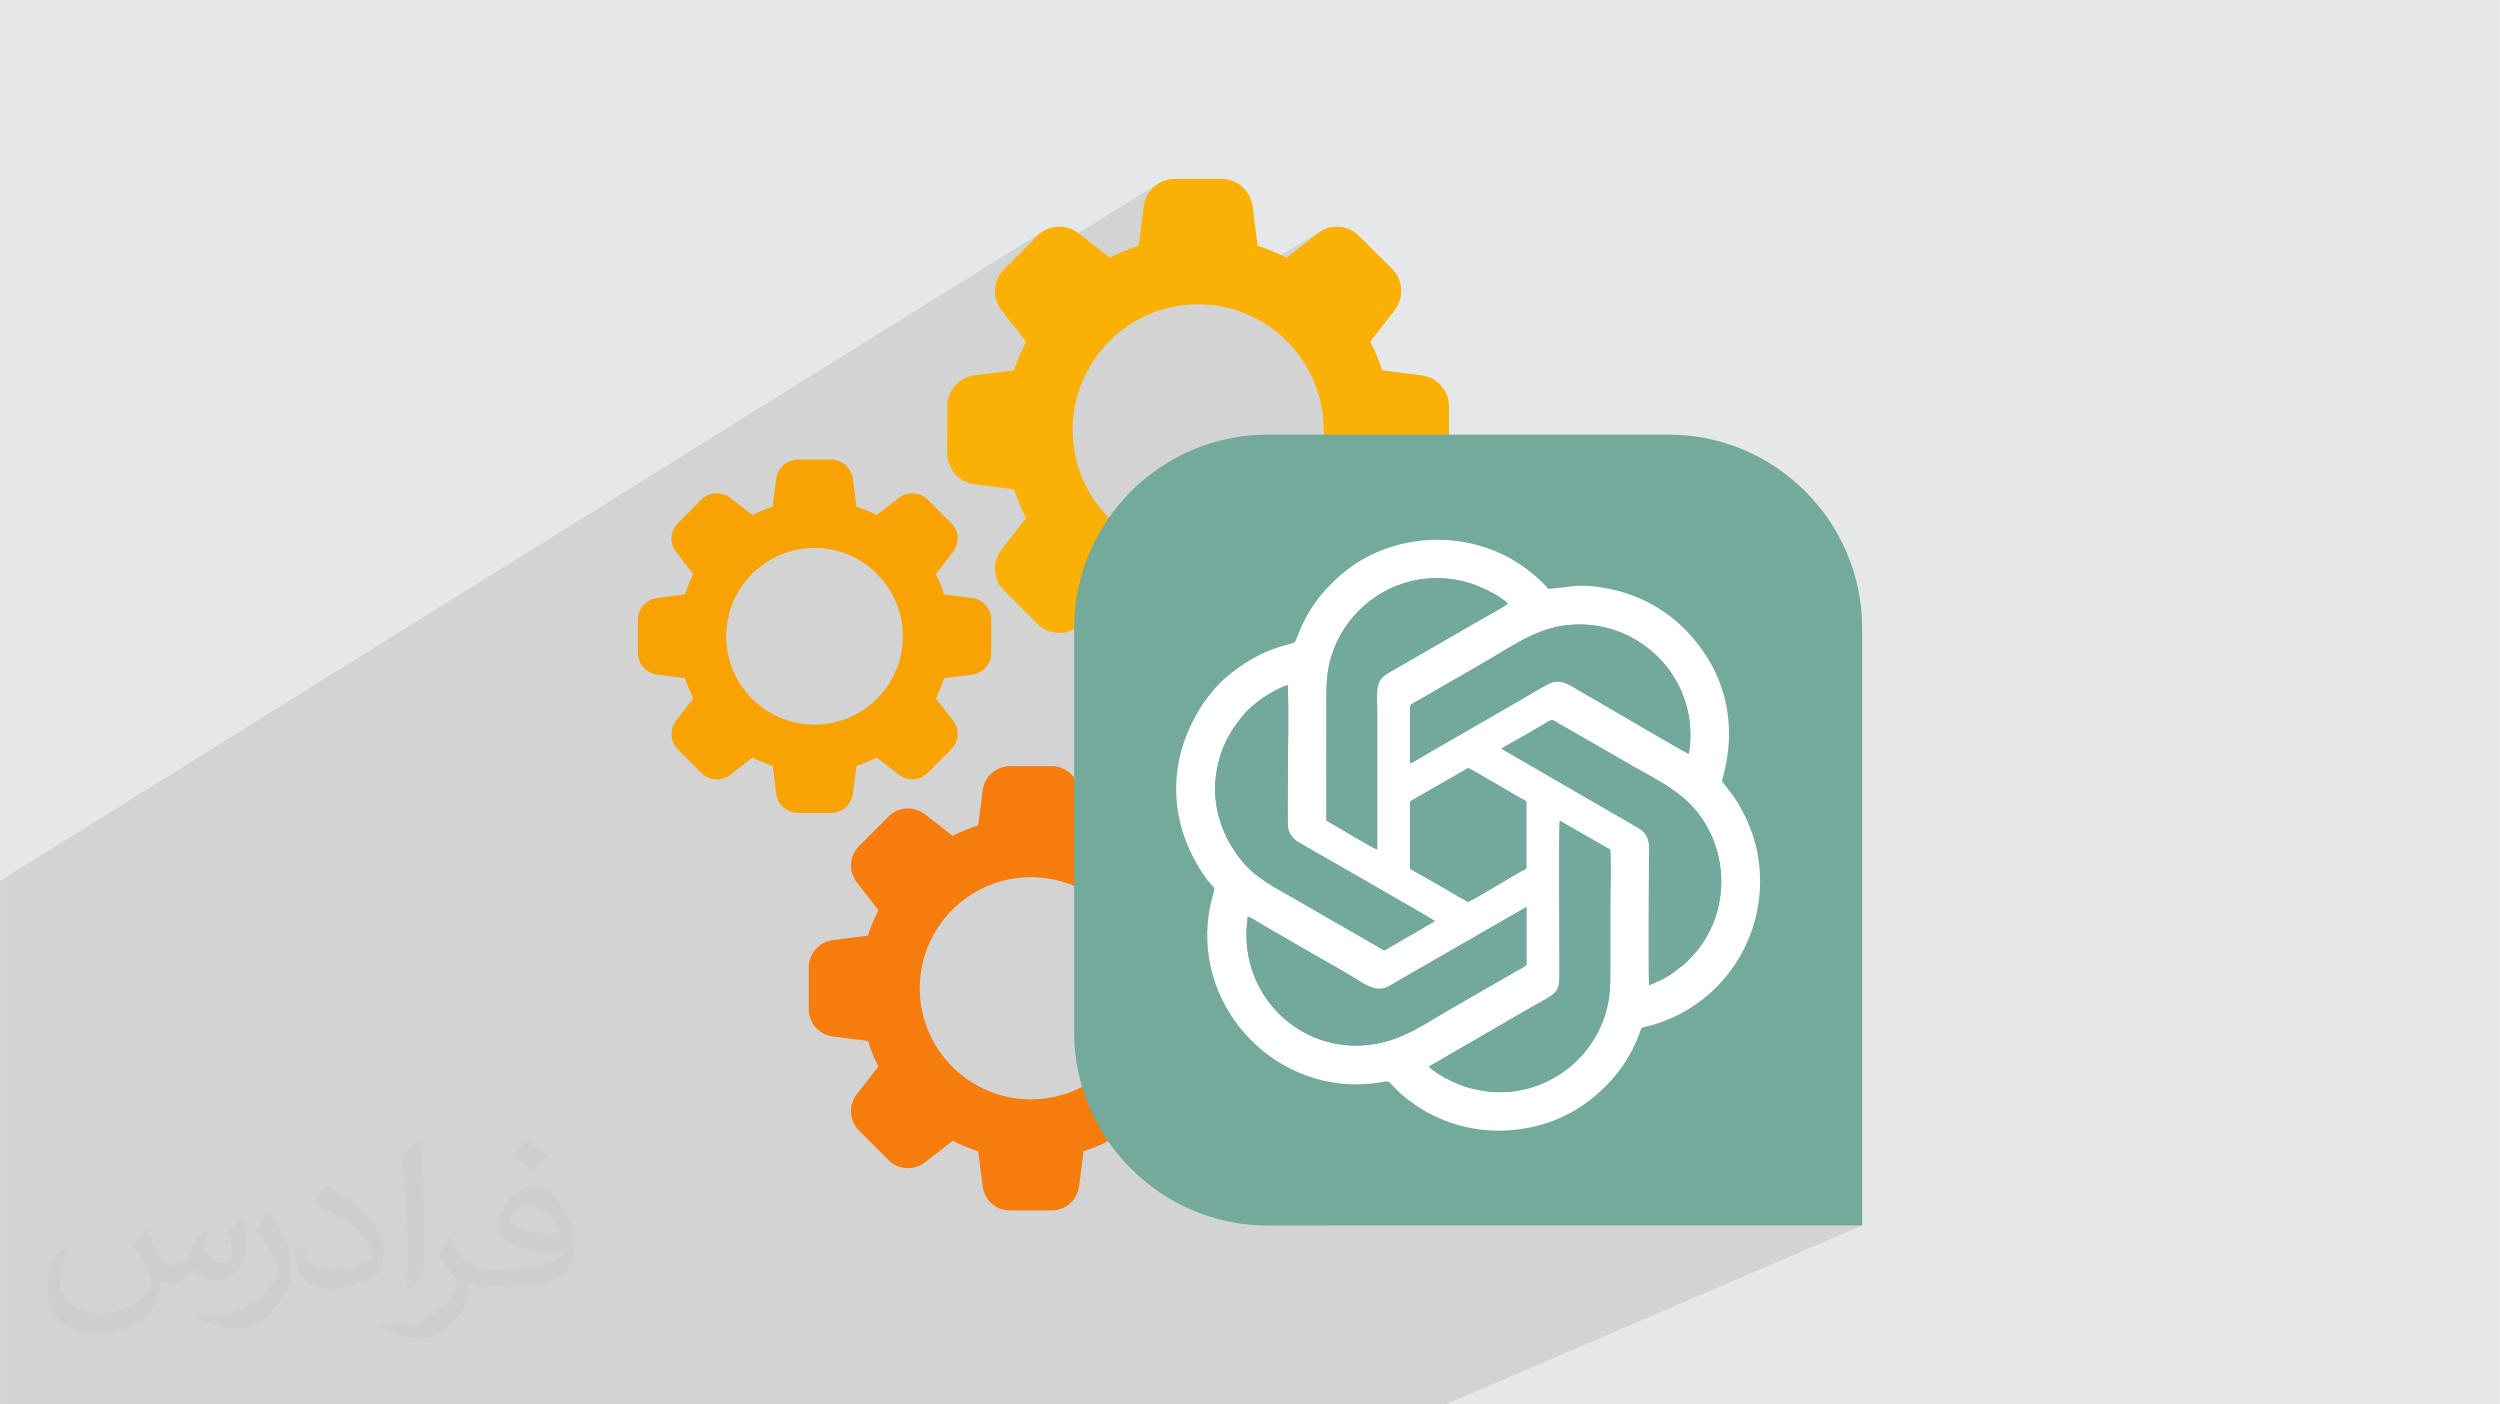 <?xml version="1.0" encoding="UTF-8"?>
<!DOCTYPE svg PUBLIC "-//W3C//DTD SVG 1.0//EN" "http://www.w3.org/TR/2001/REC-SVG-20010904/DTD/svg10.dtd">
<!-- Creator: CorelDRAW -->
<svg xmlns="http://www.w3.org/2000/svg" xml:space="preserve" width="3.708in" height="2.083in" version="1.0" style="shape-rendering:geometricPrecision; text-rendering:geometricPrecision; image-rendering:optimizeQuality; fill-rule:evenodd; clip-rule:evenodd"
viewBox="0 0 3702.73 2080.18"
 xmlns:xlink="http://www.w3.org/1999/xlink"
 xmlns:xodm="http://www.corel.com/coreldraw/odm/2003">
 <defs>
  <style type="text/css">
   <![CDATA[
    .fil8 {fill:#73A89D}
    .fil6 {fill:#74AA9C}
    .fil0 {fill:#E6E7E8}
    .fil7 {fill:white}
    .fil5 {fill:#F67C0B;fill-rule:nonzero}
    .fil4 {fill:#F9A302;fill-rule:nonzero}
    .fil3 {fill:#FAB005;fill-rule:nonzero}
    .fil2 {fill:#373435;fill-opacity:0.031}
    .fil1 {fill:#2B2A29;fill-opacity:0.102}
   ]]>
  </style>
 </defs>
 <g id="Layer_x0020_1">
  <polygon class="fil0" points="-0,0 3702.73,0 3702.73,2080.18 -0,2080.18 "/>
  <polygon class="fil1" points="687.7,2080.18 682.25,2080.18 674.26,2080.18 674.25,2080.18 673.68,2080.18 673.66,2080.18 671.17,2080.18 671.15,2080.18 663.13,2080.18 663.12,2080.18 663.02,2080.18 663.01,2080.18 656.45,2080.18 650.77,2080.18 627.82,2080.18 594.18,2080.18 594.17,2080.18 592.43,2080.18 584.52,2080.18 584.51,2080.18 578.71,2080.18 578.69,2080.18 516.09,2080.18 516.09,2080.18 499.77,2080.18 475.23,2080.18 473.23,2080.18 446.16,2080.18 446.15,2080.18 429.6,2080.18 429.59,2080.18 426.29,2080.18 426.29,2080.18 372.27,2080.18 352.4,2080.18 352.38,2080.18 350.35,2080.18 350.34,2080.18 350.29,2080.18 350.28,2080.18 349.93,2080.18 349.92,2080.18 341.76,2080.18 341.75,2080.18 336.73,2080.18 333.87,2080.18 333.86,2080.18 330.2,2080.18 330.19,2080.18 328.91,2080.18 328.9,2080.18 328.81,2080.18 310.65,2080.18 310.64,2080.18 292.4,2080.18 284.55,2080.18 284.54,2080.18 284.3,2080.18 259.34,2080.18 259.32,2080.18 258.78,2080.18 249.18,2080.18 241.02,2080.18 241.01,2080.18 221.15,2080.18 191.8,2080.18 124.81,2080.18 124.81,2080.18 121.81,2080.18 121.8,2080.18 121.8,2080.18 121.74,2080.18 121.74,2080.18 113.82,2080.18 109.36,2080.18 109.35,2080.18 90.34,2080.18 56.18,2080.18 55.91,2080.18 40.17,2080.18 39.07,2080.18 27.86,2080.18 27.86,2080.18 20.73,2080.18 19.91,2080.18 19.91,2080.18 -0,2080.18 -0,2073.91 -0,2073.55 -0,2052.3 -0,2048.95 -0,2048.95 -0,2048.01 -0,2040.38 -0,2040.38 -0,2035.89 -0,2035.89 -0,2016.14 -0,2008.35 -0,1999.68 -0,1998.14 -0,1997.22 -0,1994.57 -0,1992.87 -0,1992.24 -0,1990.18 -0,1986.57 -0,1967.25 -0,1961.37 -0,1951.42 -0,1950.48 -0,1945.75 -0,1939.94 -0,1939.26 -0,1935.16 -0,1934.48 -0,1932.73 -0,1907.47 -0,1906.06 -0,1892.74 -0,1891.4 -0,1888.65 -0,1888.24 -0,1887.67 -0,1867.99 -0,1864.71 -0,1853.78 -0,1849.83 -0,1846 -0,1845.24 -0,1827.67 -0,1826.32 -0,1823.31 -0,1818.87 -0,1814.75 -0,1812.3 -0,1796.82 -0,1794.61 -0,1784.44 -0,1778.93 -0,1764.61 -0,1758.33 -0,1756.36 -0,1739.91 -0,1729.26 -0,1712.93 -0,1691.43 -0,1686.78 -0,1674.76 -0,1653.11 -0,1651.14 -0,1635.19 -0,1608.01 -0,1601.82 -0,1575.45 -0,1572.31 -0,1537.04 -0,1531.92 -0,1531.73 -0,1531.63 -0,1530.81 -0,1521 -0,1514.22 -0,1513.91 -0,1513.54 -0,1512.61 -0,1511.77 -0,1490.6 -0,1487.76 -0,1486.71 -0,1470.46 -0,1470.12 -0,1457.56 -0,1451.96 -0,1444.8 -0,1430.38 -0,1429.5 -0,1427.47 -0,1411.41 -0,1398.52 -0,1396.47 -0,1390.2 -0,1378.31 -0,1377.28 -0,1372.07 -0,1351.55 -0,1334.34 -0,1321.65 -0,1305.91 -0,1304.59 1546.2,341.72 1542.64,343.98 1539.26,346.59 1536.1,349.56 1487.32,398.35 1484.37,401.48 1481.78,404.83 1479.54,408.37 1477.66,412.08 1476.14,415.92 1474.97,419.87 1474.76,420.96 1715.69,271.74 1712.26,274.05 1709.06,276.65 1706.1,279.52 1703.4,282.65 1700.98,286.02 1698.87,289.61 1697.07,293.4 1695.61,297.38 1694.52,301.54 1693.8,305.84 1686.4,363.97 1498.55,478.98 1519.49,505.94 1516.95,511.05 1514.5,516.22 1512.15,521.45 1509.89,526.75 1507.73,532.1 1505.68,537.51 1503.72,542.98 1501.87,548.49 1402.89,608.41 1402.89,643.43 1678.23,477.72 1686.01,473.24 1694.02,469.13 1702.25,465.41 1710.69,462.07 1719.31,459.15 1728.12,456.64 1737.11,454.56 1746.25,452.92 1755.54,451.74 1764.96,451.02 1774.51,450.78 1775.23,450.8 1955.06,343.1 1951.47,345.63 1905.2,381.59 1788.53,451.36 1793.48,451.74 1802.76,452.92 1811.9,454.56 1820.89,456.64 1829.7,459.15 1838.33,462.07 1846.76,465.41 1854.99,469.13 1863,473.24 1870.78,477.72 1878.32,482.56 1885.61,487.75 1892.63,493.27 1899.38,499.11 1905.84,505.27 1911.99,511.73 1917.84,518.47 1923.36,525.5 1928.54,532.78 1933.38,540.32 1937.87,548.1 1941.97,556.11 1945.7,564.35 1949.03,572.78 1951.96,581.41 1954.47,590.22 1956.55,599.2 1958.18,608.34 1959.36,617.63 1960.08,627.05 1960.33,636.6 1960.08,646.15 1959.36,655.57 1958.18,664.86 1956.55,674 1954.47,682.98 1951.96,691.79 1949.03,700.42 1945.7,708.86 1941.97,717.08 1937.87,725.1 1933.38,732.88 1928.54,740.42 1923.36,747.71 1917.84,754.73 1911.99,761.47 1905.84,767.93 1899.38,774.09 1892.63,779.93 1885.61,785.46 1878.32,790.64 1870.78,795.48 1863,799.96 1675.18,905.34 1675.42,905.43 1680.88,907.38 1686.4,909.23 1688.41,925.05 2047.14,724.71 2105.36,717.31 2109.64,716.59 2113.78,715.49 2117.75,714.04 2121.53,712.24 1691.72,951.13 1693.8,967.46 1694.52,971.74 1695.61,975.88 1697.07,979.85 1698.87,983.63 1700.98,987.21 1703.4,990.57 1706.1,993.7 1707.23,994.79 1862.61,909.21 1868.13,907.36 1873.6,905.42 1879.01,903.36 1884.36,901.21 1889.65,898.95 1893.09,897.4 2023.64,825.55 2031.28,821.62 2039.13,817.99 2047.2,814.66 2055.5,811.63 2064.02,808.92 2072.79,806.53 2078.68,805.13 2084.58,803.89 2090.48,802.8 2096.4,801.87 2102.33,801.1 2108.25,800.48 2114.17,800.01 2120.09,799.69 2126,799.53 2131.9,799.53 2137.79,799.67 2143.66,799.97 2149.51,800.41 2155.34,801.01 2161.15,801.76 2166.92,802.65 2172.66,803.7 2178.37,804.9 2184.04,806.24 2189.67,807.73 2195.25,809.37 2200.79,811.15 2206.27,813.08 2211.7,815.16 2217.08,817.38 2222.4,819.75 2227.66,822.26 2232.84,824.91 2237.96,827.71 2243.01,830.65 2247.99,833.73 2252.88,836.96 2256.55,839.52 2260.52,842.44 2264.68,845.63 2268.9,848.97 2273.06,852.39 2277.05,855.79 2280.75,859.07 2284.03,862.14 2285.31,863.42 2286.52,864.71 2287.68,865.99 2288.81,867.27 2289.95,868.53 2291.11,869.78 2292.32,871.01 2293.61,872.22 2299.51,871.77 2304.95,871.24 2309.99,870.67 2314.74,870.07 2319.27,869.48 2323.66,868.92 2327.99,868.43 2332.35,868.01 2336.81,867.72 2341.47,867.56 2346.4,867.57 2351.68,867.78 2357.4,868.21 2363.64,868.89 2370.47,869.84 2377.99,871.09 2386.74,872.84 2395.37,874.91 2403.85,877.3 2412.19,880 2420.38,883.01 2428.41,886.32 2436.26,889.92 2443.95,893.82 2451.44,897.99 2458.74,902.44 2465.84,907.16 2472.73,912.15 2479.4,917.39 2485.84,922.88 2492.04,928.62 2498,934.59 2506.8,944.24 2514.78,953.95 2521.98,963.68 2528.44,973.42 2534.19,983.14 2539.27,992.82 2543.72,1002.44 2547.56,1011.98 2550.84,1021.41 2553.58,1030.72 2555.83,1039.87 2557.61,1048.84 2558.97,1057.62 2559.94,1066.19 2560.56,1074.51 2560.85,1082.57 2560.86,1090.33 2560.61,1097.8 2560.15,1104.93 2559.51,1111.71 2558.72,1118.11 2557.83,1124.11 2556.86,1129.7 2555.85,1134.84 2554.83,1139.51 2553.84,1143.7 2552.92,1147.37 2552.1,1150.51 2551.42,1153.1 2550.91,1155.11 2550.6,1156.52 2550.53,1157.3 2560.48,1170.2 2564.26,1175.01 2567.94,1180.09 2571.52,1185.4 2574.98,1190.93 2578.3,1196.65 2581.49,1202.53 2584.53,1208.58 2587.41,1214.74 2590.11,1221.01 2592.65,1227.37 2594.98,1233.79 2597.12,1240.24 2599.06,1246.71 2600.77,1253.18 2602.25,1259.62 2603.49,1266.01 2605.08,1276.48 2606.18,1286.92 2606.79,1297.31 2606.92,1307.63 2606.58,1317.87 2605.78,1328.02 2604.52,1338.07 2602.82,1348 2600.68,1357.81 2598.11,1367.47 2595.11,1376.97 2591.71,1386.31 2587.89,1395.47 2583.68,1404.43 2579.08,1413.18 2574.09,1421.72 2568.74,1430.02 2563.01,1438.08 2556.93,1445.87 2550.5,1453.4 2543.73,1460.64 2536.63,1467.58 2529.2,1474.21 2521.45,1480.52 2513.4,1486.49 2505.04,1492.11 2496.39,1497.36 2487.46,1502.25 2478.25,1506.73 2428.41,1530.04 2427.64,1532.22 2424.9,1539.21 2423.15,1543.3 2421.32,1547.35 2419.4,1551.34 2417.41,1555.28 2415.36,1559.15 2413.24,1562.96 2411.06,1566.7 2408.83,1570.37 2406.56,1573.95 2404.24,1577.45 2401.89,1580.85 2399.51,1584.16 2397.1,1587.37 2394.67,1590.47 2392.23,1593.46 2389.78,1596.33 2384.16,1602.57 2378.36,1608.61 2372.38,1614.45 2366.21,1620.07 2359.85,1625.47 2353.3,1630.63 2346.55,1635.56 2339.61,1640.23 2332.46,1644.65 2325.11,1648.8 2317.55,1652.68 2309.79,1656.26 1965.07,1815.22 2758.06,1815.22 2141.05,2080.18 1748.49,2080.18 1390.51,2080.18 1345.22,2080.18 1307.56,2080.18 1266.82,2080.18 1266.16,2080.18 1251.71,2080.18 1251.38,2080.18 1251.37,2080.18 1240.56,2080.18 1171.02,2080.18 1171.01,2080.18 1131.56,2080.18 1131.55,2080.18 1130.09,2080.18 1130.07,2080.18 1066.04,2080.18 1066.03,2080.18 1040.35,2080.18 1040.33,2080.18 989.23,2080.18 969.49,2080.18 960.95,2080.18 949.59,2080.18 945.25,2080.18 945.24,2080.18 940.09,2080.18 919.77,2080.18 910.17,2080.18 903.07,2080.18 841.46,2080.18 841.36,2080.18 836.11,2080.18 808.08,2080.18 808.07,2080.18 795.19,2080.18 792.95,2080.18 792.89,2080.18 784.75,2080.18 784.75,2080.18 762.18,2080.18 721.27,2080.18 717.83,2080.18 716.59,2080.18 699.67,2080.18 699.66,2080.18 692.58,2080.18 692.57,2080.18 691.68,2080.18 "/>
  <path class="fil2" d="M215.96 1821.93c7.07,10.71 11.65,21.01 16.13,32.45 3.33,6.66 5.09,18.93 20.7,18.93 4.57,0 11.13,-1.35 16.95,-4.57 6.55,-3.44 11.54,-8.64 14.15,-16.53l6.24 -21.01 15.19 -7.49 1.04 1.04c-2.08,7.91 -2.59,15.5 -2.59,21.43 0,17.57 15.19,24.23 27.25,24.23 7.07,0 13.42,-3.44 13.42,-9.89 0,-8.32 -3.53,-22.47 -8.12,-35.16 7.07,-7.07 14.15,-14.15 22.26,-19.87l1.25 0.63c3.53,14.98 5.51,29.75 5.51,39.63 0,9.67 -4.27,20.39 -7.8,27.36 -7.28,13.73 -20.18,24.65 -35.78,24.65 -11.85,0 -25.06,-5.93 -34.12,-16.95l-0.52 0c-8.53,10.61 -21.74,20.18 -42.86,20.18l-6.55 0c-1.04,13.94 -4.05,23.81 -8.64,32.66 -12.58,24.54 -49.92,41.92 -85.08,41.92 -48.89,0 -73.43,-28.19 -73.43,-65.73 0,-23.19 7.59,-44.72 19.24,-60.01l9.56 3.95c-7.28,13.94 -12.17,27.04 -12.17,39.94 0,35.16 28.61,51.9 61.58,51.9 30.58,0 68.44,-19.45 75.31,-42.02 -2.59,-24.65 -11.85,-36.19 -26,-58.66 4.27,-7.49 9.78,-14.98 16.64,-22.98l1.25 0 0 0 0 0 -0.01 -0.04zm563.83 -132.3c10.3,6.45 20.39,14.04 30.27,22.78 -5.51,7.8 -12.38,14.88 -20.91,21.12 -9.89,-8.01 -19.76,-14.88 -29.86,-22.16 6.86,-7.7 13.63,-15.08 20.49,-21.74l0 0 0 0 0 0 0 0 0 0 0.01 0zm5.3 96.11c-16.64,0 -30.27,10.92 -30.27,19.03 0,17.38 33.28,22.78 73.12,22.56 -4.99,-20.39 -22.47,-41.61 -42.86,-41.61l0 0.01zm-37.35 92.99c21.64,0 40.57,-0.63 55.02,-4.27 16.13,-4.05 29.75,-12.17 29.75,-17.78 0,-1.46 0,-3.22 -0.52,-4.68 -9.05,0.83 -19.45,0.83 -28.5,0.83 -29.33,0 -51.79,-6.66 -60.64,-23.09 -2.19,-4.57 -3.74,-9.67 -3.74,-15.5 0,-15.92 6.86,-31.41 18.93,-42.13 10.08,-8.84 21.22,-14.35 32.55,-14.35 20.49,0 36.81,16.44 48.26,42.34 6.24,14.15 10.5,30.47 10.5,51.07 0,13.73 -3.74,25.27 -12.27,33.8 -15.92,15.4 -45.24,21.22 -90.17,21.22l-20.39 0 0 0 -5.3 0c-11.13,0 -19.14,-1.98 -25.48,-6.86l-1.04 0c0.31,2.59 0.52,5.09 0.52,7.49 0,10.08 -3.33,22.98 -10.08,33.28 -19.97,29.64 -41.61,42.53 -60.33,42.53 -18.93,0 -42.13,-7.28 -63.03,-16.75l3.74 -7.28c6.76,2.81 16.13,4.68 29.02,4.68 33.8,0 78.21,-32.45 83.72,-64.17 -1.25,-2.59 -3.53,-6.03 -6.76,-9.67 -9.89,-11.75 -16.13,-21.53 -21.95,-31.82 4.99,-9.89 9.56,-17.78 13.83,-24.96l1.77 -0.21c14.46,29.44 27.56,46.28 56.78,46.28l4.57 0 0 0 21.22 0 0 0 0 0 0 0 0 0 0 0 0.04 0zm-146.45 31.1c2.5,-13.52 2.7,-28.7 2.7,-42.86l0 -21.01c0,-39.21 -4.99,-96.2 -9.05,-133.34 7.07,-7.59 16.95,-16.53 24.75,-22.56l2.29 0.63c5.3,46.7 6.55,100.79 6.55,150.81 0,13.11 -0.52,25.9 -1.77,35.26 -0.73,11.85 -7.59,20.8 -22.26,34.53l-3.22 -1.46zm-150.71 -61.89c0.73,18.41 9.78,32.87 41.4,32.87 19.66,0 36.3,-5.09 54.71,-13.83 3.33,-1.46 5.09,-3.44 5.09,-5.09 0,-11.54 -8.84,-26.83 -23.71,-40.77 -14.46,-13.11 -33.6,-24.65 -51.48,-32.35 -6.14,-2.59 -8.12,-5.3 -8.12,-7.91 0,-5.3 7.07,-16.44 12.9,-24.44l1.98 -0.21c20.49,10.71 43.38,26.63 60.33,44.3 15.4,16.33 24.96,32.87 24.96,50.86 0,13.31 -4.05,25.79 -10.61,37.44 -22.47,11.33 -46.39,19.97 -70.1,19.97 -28.81,0 -48.47,-13.52 -48.47,-45.24 0,-3.44 0,-8.73 1.25,-15.61l9.89 0 0 0 0 0 0 0 0 0 0 0 -0.01 0zm-52.11 -52.32l17.89 28.92c6.55,10.71 12.69,22.37 12.69,40.77l0 23.5c0,19.03 -12.17,39.42 -31.82,59.6 -15.4,13.63 -29.02,19.45 -41.61,19.45 -18.72,0 -40.15,-5.82 -64.9,-16.44l2.81 -7.28c7.8,2.08 16.84,3.84 27.98,3.84 35.58,-0.21 71.97,-26.21 88.61,-57.93 1.98,-3.64 2.7,-7.07 2.7,-9.47 0,-3.64 -1.98,-7.7 -3.53,-11.33 -9.05,-17.05 -19.14,-32.66 -30.27,-47.12 5.82,-9.16 11.65,-17.99 17.99,-26.73l1.46 0.21 0 0 0 0 0 0 0 0 0 0 -0.01 0z"/>
  <g id="_2369137717024">
   <path class="fil3" d="M1443.65 555.89l58.22 -7.4c4.8,-14.78 10.72,-29.02 17.62,-42.55l-35.95 -46.3c-14.56,-18.74 -12.85,-45.19 3.78,-61.29l48.78 -48.78c16.26,-16.79 42.71,-18.46 61.47,-3.93l46.24 35.95c13.54,-6.9 27.78,-12.82 42.59,-17.62l7.4 -58.13c2.78,-23.32 22.58,-40.88 46.02,-40.88l69.38 0c23.44,0 43.23,17.56 46.02,40.79l7.4 58.22c14.81,4.8 29.05,10.68 42.59,17.62l46.27 -35.95c18.71,-14.53 45.16,-12.86 61.29,3.77l48.78 48.75c16.79,16.29 18.49,42.74 3.93,61.51l-35.95 46.28c6.93,13.53 12.82,27.77 17.62,42.55l58.13 7.4c23.32,2.79 40.88,22.58 40.88,46.02l0 69.38c0,23.44 -17.56,43.23 -40.79,46.02l-58.22 7.4c-4.8,14.78 -10.72,29.02 -17.62,42.55l35.95 46.3c14.56,18.74 12.86,45.18 -3.77,61.29l-48.78 48.78c-16.29,16.75 -42.71,18.42 -61.47,3.9l-46.28 -35.96c-13.53,6.93 -27.77,12.86 -42.55,17.63l-7.4 58.1c-2.79,23.38 -22.58,40.94 -46.02,40.94l-69.38 0c-23.44,0 -43.23,-17.56 -46.02,-40.79l-7.4 -58.22c-14.78,-4.8 -29.02,-10.72 -42.55,-17.62l-46.3 35.95c-18.74,14.56 -45.18,12.85 -61.29,-3.78l-48.78 -48.78c-16.79,-16.29 -18.49,-42.71 -3.93,-61.47l35.95 -46.27c-6.93,-13.53 -12.85,-27.78 -17.62,-42.55l-58.1 -7.4c-23.32,-2.78 -40.88,-22.58 -40.88,-46.02l0 -69.38c-0.03,-23.44 17.53,-43.23 40.76,-46.02zm330.86 266.53c102.45,0 185.82,-83.37 185.82,-185.82 0,-102.45 -83.37,-185.82 -185.82,-185.82 -102.45,0 -185.82,83.37 -185.82,185.82 0,102.45 83.37,185.82 185.82,185.82zm0 0z"/>
   <path class="fil4" d="M973.38 885.64l41 -5.21c3.38,-10.41 7.55,-20.44 12.41,-29.97l-25.32 -32.6c-10.25,-13.2 -9.05,-31.82 2.66,-43.16l34.35 -34.35c11.45,-11.82 30.07,-13 43.29,-2.77l32.56 25.32c9.53,-4.86 19.56,-9.03 29.99,-12.41l5.21 -40.93c1.96,-16.42 15.9,-28.79 32.41,-28.79l48.86 0c16.51,0 30.45,12.37 32.4,28.72l5.21 41c10.43,3.38 20.46,7.52 29.99,12.41l32.58 -25.32c13.17,-10.23 31.8,-9.05 43.16,2.66l34.35 34.33c11.82,11.47 13.02,30.1 2.77,43.31l-25.32 32.58c4.88,9.53 9.03,19.56 12.41,29.97l40.94 5.21c16.42,1.96 28.79,15.9 28.79,32.41l0 48.86c0,16.51 -12.37,30.44 -28.72,32.4l-41 5.21c-3.38,10.41 -7.55,20.44 -12.41,29.97l25.32 32.6c10.25,13.19 9.05,31.82 -2.66,43.16l-34.35 34.35c-11.47,11.8 -30.07,12.98 -43.29,2.75l-32.58 -25.32c-9.53,4.88 -19.56,9.05 -29.97,12.41l-5.21 40.91c-1.96,16.47 -15.9,28.83 -32.4,28.83l-48.86 0c-16.51,0 -30.45,-12.37 -32.4,-28.72l-5.21 -41c-10.41,-3.38 -20.44,-7.55 -29.97,-12.41l-32.6 25.32c-13.2,10.25 -31.82,9.05 -43.16,-2.66l-34.35 -34.35c-11.82,-11.47 -13.02,-30.08 -2.77,-43.29l25.32 -32.58c-4.89,-9.53 -9.05,-19.56 -12.41,-29.97l-40.92 -5.21c-16.42,-1.96 -28.79,-15.9 -28.79,-32.4l0 -48.86c-0.02,-16.51 12.35,-30.45 28.7,-32.41zm232.98 187.69c72.14,0 130.85,-58.71 130.85,-130.85 0,-72.14 -58.71,-130.85 -130.85,-130.85 -72.14,0 -130.85,58.71 -130.85,130.85 0,72.14 58.71,130.85 130.85,130.85zm0 0z"/>
   <path class="fil5" d="M1233.81 1392.38l51.56 -6.55c4.25,-13.08 9.49,-25.7 15.6,-37.68l-31.84 -41c-12.89,-16.59 -11.38,-40.01 3.35,-54.27l43.19 -43.19c14.4,-14.86 37.82,-16.35 54.43,-3.48l40.95 31.84c11.99,-6.11 24.6,-11.35 37.71,-15.6l6.55 -51.47c2.46,-20.65 19.99,-36.2 40.75,-36.2l61.43 0c20.76,0 38.28,15.55 40.75,36.12l6.55 51.56c13.11,4.25 25.72,9.46 37.71,15.6l40.97 -31.84c16.57,-12.86 39.99,-11.38 54.27,3.35l43.19 43.17c14.86,14.43 16.37,37.84 3.48,54.46l-31.84 40.98c6.14,11.98 11.36,24.59 15.6,37.68l51.48 6.55c20.65,2.47 36.2,19.99 36.2,40.75l0 61.43c0,20.76 -15.55,38.28 -36.12,40.75l-51.56 6.55c-4.25,13.09 -9.49,25.7 -15.6,37.68l31.83 41c12.89,16.59 11.38,40.01 -3.35,54.27l-43.19 43.19c-14.42,14.83 -37.82,16.31 -54.43,3.46l-40.97 -31.84c-11.98,6.14 -24.6,11.38 -37.68,15.61l-6.55 51.45c-2.46,20.7 -19.99,36.26 -40.75,36.26l-61.43 0c-20.76,0 -38.28,-15.55 -40.75,-36.12l-6.55 -51.56c-13.09,-4.25 -25.7,-9.49 -37.68,-15.6l-41 31.83c-16.59,12.89 -40.01,11.38 -54.27,-3.34l-43.19 -43.2c-14.87,-14.42 -16.37,-37.82 -3.48,-54.43l31.84 -40.97c-6.14,-11.98 -11.38,-24.6 -15.6,-37.68l-51.45 -6.55c-20.65,-2.46 -36.2,-19.99 -36.2,-40.75l0 -61.43c-0.02,-20.76 15.53,-38.28 36.09,-40.75zm292.97 236.01c90.72,0 164.55,-73.83 164.55,-164.55 0,-90.72 -73.83,-164.54 -164.55,-164.54 -90.72,0 -164.54,73.83 -164.54,164.54 0,90.72 73.83,164.55 164.54,164.55zm0 0z"/>
   <path class="fil6" d="M1877.43 643.73l594.08 0c157.62,0 286.56,128.94 286.56,286.56l0 884.93 -880.64 0c-157.6,0 -286.56,-128.93 -286.56,-286.56l0 -598.37c0,-157.6 128.93,-286.56 286.56,-286.56z"/>
   <path class="fil7" d="M2249.5 1502.68c63.97,-38.17 60.33,-24.06 60.35,-78.24 0,-28.69 -1.18,-195.11 0.43,-208.67l74.55 42.72c1.61,26 0.16,56.87 0.16,83.41 0,27.83 0,55.67 0,83.5 0,28.32 0.76,50.25 -7.2,76.38 -18.36,60.29 -70.92,105.69 -134.16,114.47 -25.23,3.49 -51.33,0.4 -73.86,-6.81 -17.43,-5.57 -44.51,-19.77 -53.29,-29.65l133.03 -77.12 0 0.01zm-401.32 -145.02c6.27,2.18 19.19,10.81 25.77,14.54 8.91,5.06 16.51,9.73 25.22,14.59 17.34,9.68 33.33,19.58 50.46,29.15 17.39,9.71 34.27,19.33 51.14,29.47 21.86,13.14 37.51,26.09 56.98,15.02 17.13,-9.75 33.84,-19.72 51.03,-29.54l152.08 -87.39 0 84.82c-1.82,3.77 -10.06,7.11 -14.08,9.47l-102.29 58.89c-44.41,26.39 -80.89,52.04 -136.33,52.04 -97.28,0 -175.9,-86.73 -159.98,-191.06zm240.24 -169.17c1.54,-3 -0.4,-0.51 2.44,-2.76l83.48 -47.93c2.76,-0.13 75.34,43.77 86.27,48.97l-0 99.92c-11.99,5.01 -82.21,49.13 -86.21,48.89 -1.9,-0.12 -37.92,-21.44 -43.17,-24.5l-42.79 -24.27 0 -98.32zm36.55 175.75c-0.18,0.17 -0.44,0.39 -0.56,0.5l-68.25 39.78c-7.57,4.42 -3.67,4.35 -17.13,-3.2l-120.75 -69.58c-30.29,-17.35 -58.3,-31.22 -78.7,-56.27 -33.43,-41.02 -48.58,-92.42 -34.88,-146.71 8.08,-31.98 22.01,-51.62 37.92,-70.85 11.68,-14.12 40.95,-35.72 64.62,-43.13 1.78,45.91 0.1,95.37 0.1,141.67 0,11.29 -0.7,63.35 0.46,70.23 1.67,9.93 8.38,16.72 15.16,20.78 13.79,8.25 198.21,113.21 202.01,116.78zm99.09 -255.12c6.02,-4.6 17.46,-10.41 24.39,-14.33l36.3 -20.98c2.7,-1.55 9.27,-5.82 11.74,-6.79 3.95,-1.57 9.17,2.96 12.69,4.93l107.88 62.06c41.71,23.87 80.86,41.48 107,83.31 36.4,58.25 33.11,132.98 -7.23,186.63 -5.23,6.95 -17.73,20.66 -23.98,25.54 -18.13,14.15 -24.8,19.61 -50.31,29.55 -1.08,-10.15 -0.25,-157.45 -0.25,-178.29 0,-26.08 4.71,-42.7 -16.25,-54.75l-201.97 -116.87zm-135.59 -63.36c1.82,-3.55 10.25,-7.15 14.14,-9.42l100.9 -58.33c43.1,-25.21 77.75,-50.8 128.93,-52.92 101.53,-4.21 186.54,85.13 168.89,191.46 -12.12,-5.41 -132.23,-76.62 -152.66,-88 -23.17,-12.89 -35.9,-26.11 -56.9,-14.75 -17.14,9.27 -33.79,19.76 -51.11,29.48l-100.98 58.25c-8.47,4.78 -16.55,9.62 -25.25,14.56 -6.51,3.7 -19.23,12.12 -25.96,14.52l0 -84.88zm-123.81 169.8c-0.37,-55.59 -0.02,-111.3 -0.02,-166.89 0,-28.38 -0.83,-49.95 7.1,-76.2 17.22,-57.08 67.75,-105.56 134.76,-114.69 24.87,-3.39 51.57,-0.51 73.84,7.04 13.69,4.65 45.41,19.67 52.83,29.47 -2.27,2.59 -37.95,22.32 -43.93,25.74l-132.41 76.34c-20.84,12.06 -17.09,25.22 -17.09,53.27l0 208.47c-5.16,-0.7 -64.19,-36.99 -75.09,-42.55zm-47.09 -264.31c-5.07,4.47 -42.04,5.03 -93.53,45.36 -4.26,3.32 -8.93,7.24 -12.67,10.66l-10.94 11.36c-6.95,8.45 -13.87,16.18 -20.35,26.29 -51.08,79.71 -50.32,168.02 -0.63,246.06 22.15,34.8 22.19,12.69 14.46,44.45 -1.54,6.34 -2.64,12.32 -3.59,18.85 -20.59,141.11 101.65,269.79 249.02,249.86 5.59,-0.75 14.68,-3.99 18.39,-1.16l16.93 17.08c15.78,13.2 28.81,22.67 48.36,32.25 45.64,22.36 98.93,29 153.54,15.28 46.64,-11.72 83.73,-37.47 113.21,-71.26 13.07,-14.99 26.02,-35.19 35.12,-57.11 9.2,-22.13 1.04,-14.56 24.14,-21.46 107.88,-32.31 174.11,-139.86 154.45,-251.74 -5.96,-33.92 -22.59,-70.87 -43.01,-95.82l-9.95 -12.9c-0.69,-4.96 45.71,-120.1 -52.53,-222.71 -31.12,-32.5 -73.02,-55.07 -120.01,-63.5 -42.07,-7.55 -51.53,-1.04 -84.38,1.12 -3.57,-3.18 -6.05,-6.66 -9.59,-10.08 -8.08,-7.81 -21.88,-18.9 -31.14,-25.18 -51.81,-35.15 -117.4,-46.18 -180.09,-30.43 -47.39,11.9 -84.42,37.67 -115.03,73.29 -5.86,6.83 -10.28,13.58 -15.55,21.37 -5.34,7.87 -9.07,15.51 -13.51,24.38 -2.27,4.5 -9.24,23.65 -11.12,25.68z"/>
   <path class="fil8" d="M2124.98 1364.23c-3.8,-3.57 -188.22,-108.53 -202.01,-116.78 -6.78,-4.05 -13.49,-10.85 -15.17,-20.78 -1.16,-6.88 -0.46,-58.94 -0.46,-70.23 0,-46.3 1.68,-95.76 -0.1,-141.67 -23.67,7.41 -52.94,29.01 -64.62,43.13 -15.91,19.23 -29.84,38.88 -37.92,70.86 -13.7,54.29 1.45,105.69 34.88,146.71 20.4,25.05 48.41,38.92 78.7,56.27l120.75 69.58c13.46,7.55 9.56,7.62 17.13,3.2l68.25 -39.78c0.13,-0.1 0.38,-0.33 0.57,-0.5z"/>
   <path class="fil8" d="M2116.47 1579.79c8.79,9.89 35.86,24.08 53.29,29.65 22.53,7.21 48.63,10.31 73.86,6.81 63.24,-8.78 115.8,-54.18 134.16,-114.46 7.96,-26.14 7.2,-48.07 7.2,-76.38 0,-27.84 0,-55.67 0,-83.5 0,-26.54 1.45,-57.41 -0.16,-83.42l-74.55 -42.72c-1.6,13.55 -0.43,179.98 -0.43,208.67 -0.01,54.18 3.63,40.07 -60.35,78.24l-133.03 77.11 0 0z"/>
   <path class="fil8" d="M1964.67 1215.56c10.89,5.56 69.93,41.85 75.09,42.55l0 -208.47c0,-28.06 -3.75,-41.21 17.09,-53.27l132.41 -76.34c5.98,-3.42 41.66,-23.15 43.93,-25.74 -7.43,-9.79 -39.15,-24.82 -52.83,-29.47 -22.27,-7.56 -48.97,-10.43 -73.84,-7.04 -67.01,9.13 -117.54,57.61 -134.76,114.69 -7.92,26.26 -7.1,47.83 -7.1,76.2 0,55.59 -0.35,111.3 0.02,166.89z"/>
   <path class="fil8" d="M2088.48 1045.76l0 84.88c6.73,-2.39 19.45,-10.82 25.96,-14.52 8.7,-4.95 16.78,-9.78 25.25,-14.56l100.98 -58.26c17.32,-9.71 33.97,-20.21 51.11,-29.48 21,-11.36 33.73,1.86 56.9,14.75 20.43,11.37 140.54,82.59 152.66,88 17.65,-106.33 -67.36,-195.67 -168.89,-191.46 -51.18,2.12 -85.83,27.71 -128.93,52.92l-100.9 58.33c-3.88,2.27 -12.32,5.88 -14.14,9.42z"/>
   <path class="fil8" d="M2224.07 1109.11l201.97 116.87c20.95,12.06 16.25,28.68 16.25,54.76 0,20.84 -0.84,168.14 0.24,178.29 25.51,-9.93 32.18,-15.39 50.31,-29.54 6.26,-4.88 18.75,-18.6 23.98,-25.54 40.34,-53.64 43.63,-128.38 7.23,-186.63 -26.14,-41.83 -65.28,-59.45 -107,-83.31l-107.88 -62.06c-3.51,-1.97 -8.73,-6.51 -12.69,-4.93 -2.47,0.97 -9.04,5.24 -11.74,6.79l-36.3 20.98c-6.93,3.93 -18.37,9.74 -24.38,14.33z"/>
   <path class="fil8" d="M1848.19 1357.66c-15.93,104.33 62.7,191.06 159.97,191.06 55.43,0 91.92,-25.65 136.33,-52.04l102.3 -58.88c4.03,-2.36 12.26,-5.7 14.08,-9.47l0 -84.82 -152.08 87.39c-17.19,9.82 -33.91,19.8 -51.03,29.55 -19.47,11.07 -35.12,-1.88 -56.98,-15.02 -16.87,-10.13 -33.76,-19.77 -51.14,-29.47 -17.14,-9.57 -33.13,-19.47 -50.46,-29.15 -8.71,-4.86 -16.32,-9.53 -25.22,-14.59 -6.58,-3.73 -19.51,-12.37 -25.77,-14.54z"/>
   <path class="fil8" d="M2088.43 1188.49l0 98.32 42.79 24.28c5.26,3.06 41.28,24.38 43.17,24.49 4.01,0.24 74.22,-43.88 86.21,-48.89l0.01 -99.92c-10.92,-5.2 -83.51,-49.1 -86.27,-48.97l-83.48 47.93c-2.84,2.25 -0.9,-0.24 -2.44,2.76z"/>
  </g>
 </g>
</svg>
